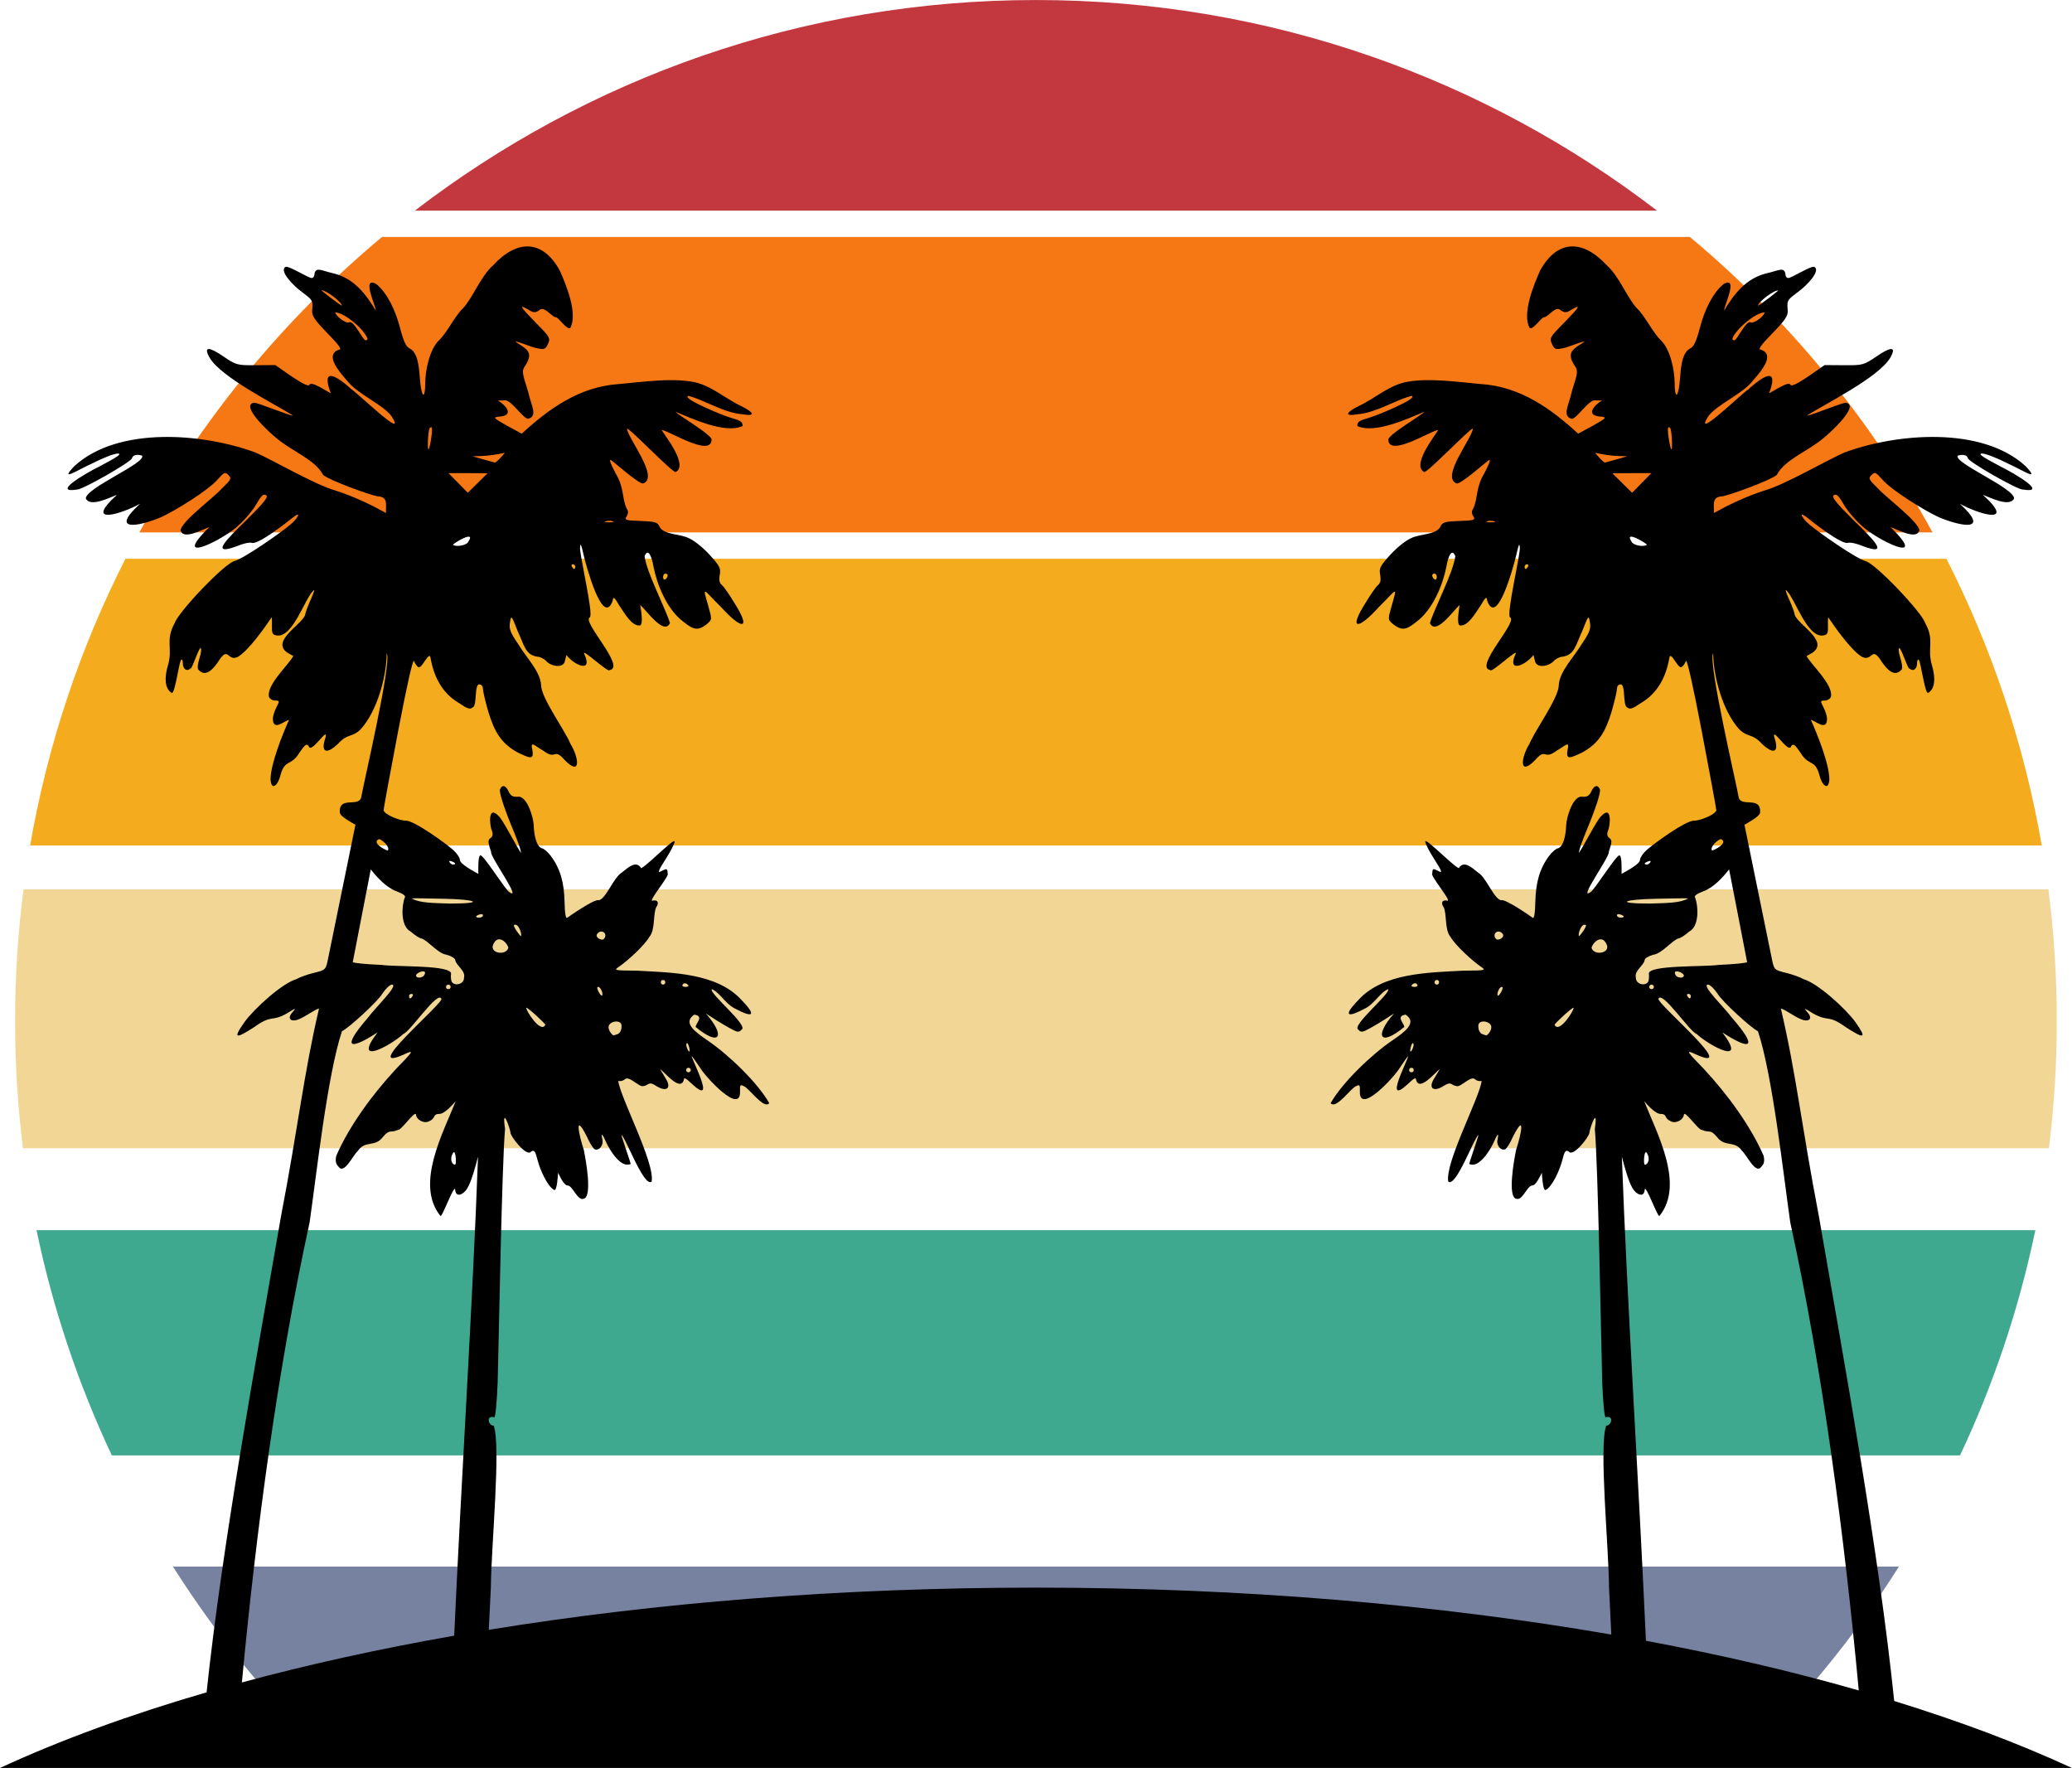 <?xml version="1.0" encoding="UTF-8"?><svg xmlns="http://www.w3.org/2000/svg" xmlns:xlink="http://www.w3.org/1999/xlink" height="340.7" preserveAspectRatio="xMidYMid meet" version="1.0" viewBox="0.0 0.0 399.3 340.7" width="399.3" zoomAndPan="magnify"><defs><clipPath id="a"><path d="M 0 47 L 399.281 47 L 399.281 340.672 L 0 340.672 Z M 0 47"/></clipPath></defs><g><g id="change1_1"><path d="M 73.617 45.664 L 325.66 45.664 C 344.598 61.48 360.516 80.785 372.426 102.598 L 26.852 102.598 C 38.758 80.785 54.68 61.48 73.617 45.664" fill="#f57814"/></g><g id="change2_1"><path d="M 7.039 237.043 L 392.234 237.043 C 389.074 252.227 384.164 266.77 377.723 280.449 L 21.555 280.449 C 15.113 266.77 10.203 252.227 7.039 237.043" fill="#3ea98f"/></g><g id="change3_1"><path d="M 319.328 40.59 L 79.949 40.59 C 113.105 15.137 154.605 0.004 199.637 0.004 C 244.672 0.004 286.172 15.137 319.328 40.59" fill="#c3383f"/></g><g id="change4_1"><path d="M 4.527 171.371 L 394.75 171.371 C 395.82 179.676 396.371 188.141 396.371 196.738 C 396.371 205.043 395.855 213.227 394.855 221.258 L 4.422 221.258 C 3.422 213.227 2.906 205.043 2.906 196.738 C 2.906 188.141 3.457 179.676 4.527 171.371" fill="#f2d695"/></g><g id="change5_1"><path d="M 24.176 107.672 L 375.102 107.672 C 383.809 124.793 390.082 143.359 393.473 162.914 L 5.805 162.914 C 9.195 143.359 15.469 124.793 24.176 107.672" fill="#f4ab1e"/></g><g id="change6_1"><path d="M 33.324 301.867 L 365.953 301.867 C 357.395 315.379 347.234 327.777 335.742 338.793 L 63.535 338.793 C 52.043 327.777 41.883 315.379 33.324 301.867" fill="#7682a0"/></g><g clip-path="url(#a)" id="change7_1"><path d="M 317.484 222.395 C 317.895 223.062 317.781 224.277 317.031 224.434 C 316.598 224.602 316.867 220.832 317.484 222.395 Z M 317.191 316.168 C 315.809 285.309 313.59 251.539 312.551 222.875 C 312.992 224.594 313.828 227.684 314.594 228.93 C 315.25 230.137 316.859 230.949 316.957 229.215 C 317.137 228.098 319.578 234.91 319.812 234.281 C 324.688 228.227 319.328 218.418 316.855 212.195 C 317.574 213.012 319.074 214.68 320.039 214.645 C 321.32 214.664 320.688 215.477 321.84 215.98 C 322.809 216.656 324.418 215.844 324.508 214.777 C 324.664 213.863 327.363 217.871 327.988 217.73 C 329.559 218.406 329.504 217.465 330.902 219.105 C 332.43 221.141 334.301 219.664 335.711 221.773 C 336.641 222.555 338.336 226.395 339.434 224.816 C 339.973 224.285 340.09 223.707 339.867 222.699 C 337.371 216.992 332.996 210.969 328.324 205.945 C 325.164 202.703 324.918 202.344 326.289 202.938 C 336.23 207.656 319.129 193.277 319.613 192.461 C 320.301 190.781 325.617 198.801 326.922 199.215 C 329.516 201.586 336.918 205.52 331.922 198.945 C 337.113 202.309 339.121 202.273 333.738 196.074 C 332.355 194.172 327.754 189.785 329.141 189.727 C 329.523 189.727 330.355 190.512 330.992 191.473 C 331.797 192.895 337.48 198.121 338.777 198.711 C 341.602 207.199 343.691 226.406 345.004 235.543 C 351.273 264.16 355.473 296.254 358.207 325.738 C 345.516 322.102 331.781 318.891 317.191 316.168 Z M 311.602 176.391 C 311.602 176.152 311.902 176.074 312.27 176.219 C 313.984 176.758 311.734 177.191 311.602 176.391 Z M 319.277 173.184 C 322.52 173.098 325.246 173.07 325.332 173.121 C 323.801 174.023 321.234 174 317.941 174.113 C 310.988 174.109 312.895 173.285 319.277 173.184 Z M 317.633 165.973 C 318.645 165.621 317.746 166.672 317.359 166.59 C 316.598 166.535 317.02 166.203 317.633 165.973 Z M 318.723 190.172 C 318.73 190.746 317.824 190.746 317.832 190.172 C 317.824 189.594 318.73 189.594 318.723 190.172 Z M 324.504 187.992 C 324.406 188.633 323.16 188.395 322.93 187.918 C 322.117 186.586 324.477 187.316 324.504 187.992 Z M 325.84 191.949 C 325.82 192.621 325.469 192.426 325.172 191.949 C 324.816 191.309 325.902 191.434 325.84 191.949 Z M 326.68 172.992 C 326.406 172.652 326.922 172.254 328.281 171.734 C 330.191 171.055 331.965 169.113 333.223 167.531 L 334.93 176.293 C 335.867 181.113 336.66 185.199 336.688 185.379 C 336.719 185.555 334.238 185.805 331.18 185.93 C 328.418 186.34 317.551 185.906 317.75 187.656 C 317.828 188.113 317.777 188.777 317.641 189.137 C 317.133 190.098 315.203 189.703 315.254 188.367 C 314.891 187.078 316.832 185.984 316.941 185.004 C 316.941 184.684 317.703 184.215 318.629 183.965 C 320.262 183.766 322.254 181.195 323.461 180.828 C 323.773 180.828 324.715 180.227 325.551 179.492 C 327.547 178.445 327.266 174.496 326.68 172.992 Z M 331.656 161.695 C 333.141 162.375 330.48 163.781 329.957 163.891 C 329.391 163.293 331.059 161.723 331.656 161.695 Z M 92.406 176.219 C 92.773 176.074 93.074 176.152 93.074 176.391 C 92.941 177.191 90.691 176.758 92.406 176.219 Z M 87.645 224.434 C 86.895 224.277 86.781 223.062 87.191 222.395 C 87.809 220.832 88.078 224.602 87.645 224.434 Z M 87.531 315.184 C 73.031 317.73 59.336 320.754 46.613 324.195 C 49.348 295.137 53.512 263.66 59.668 235.543 C 60.984 226.406 63.074 207.199 65.898 198.711 C 67.195 198.121 72.883 192.895 73.684 191.473 C 74.32 190.512 75.152 189.727 75.535 189.727 C 76.922 189.785 72.316 194.172 70.934 196.074 C 65.555 202.273 67.562 202.309 72.754 198.945 C 67.758 205.52 75.16 201.586 77.754 199.215 C 79.059 198.801 84.371 190.781 85.062 192.461 C 85.547 193.277 68.445 207.656 78.387 202.938 C 79.758 202.344 79.512 202.703 76.348 205.945 C 71.68 210.969 67.305 216.992 64.805 222.699 C 64.586 223.707 64.703 224.285 65.242 224.816 C 66.34 226.395 68.035 222.555 68.969 221.773 C 70.371 219.664 72.246 221.141 73.773 219.105 C 75.172 217.465 75.117 218.406 76.688 217.73 C 77.312 217.871 80.012 213.863 80.168 214.777 C 80.258 215.844 81.867 216.656 82.836 215.98 C 83.988 215.477 83.352 214.664 84.637 214.645 C 85.602 214.68 87.102 213.012 87.82 212.195 C 85.344 218.418 79.988 228.227 84.863 234.281 C 85.098 234.91 87.539 228.098 87.719 229.215 C 87.816 230.949 89.426 230.137 90.082 228.93 C 90.848 227.684 91.684 224.594 92.121 222.875 C 91.098 251.234 88.914 284.594 87.531 315.184 Z M 79.504 191.949 C 79.207 192.426 78.855 192.621 78.836 191.949 C 78.773 191.434 79.859 191.309 79.504 191.949 Z M 80.168 187.992 C 80.199 187.316 82.559 186.586 81.746 187.918 C 81.516 188.395 80.27 188.633 80.168 187.992 Z M 86.844 190.172 C 86.852 190.746 85.945 190.746 85.953 190.172 C 85.945 189.594 86.852 189.594 86.844 190.172 Z M 69.746 176.293 L 71.453 167.531 C 72.711 169.113 74.484 171.055 76.395 171.734 C 77.754 172.254 78.27 172.652 77.996 172.992 C 77.41 174.496 77.129 178.445 79.125 179.492 C 79.961 180.227 80.902 180.828 81.215 180.828 C 82.422 181.195 84.414 183.766 86.043 183.965 C 86.973 184.215 87.734 184.684 87.734 185.004 C 87.844 185.984 89.781 187.078 89.422 188.367 C 89.473 189.703 87.539 190.098 87.035 189.137 C 86.898 188.777 86.848 188.113 86.926 187.656 C 87.125 185.906 76.258 186.34 73.496 185.93 C 70.438 185.805 67.953 185.555 67.984 185.379 C 68.016 185.199 68.809 181.113 69.746 176.293 Z M 73.02 161.695 C 73.617 161.723 75.285 163.293 74.719 163.891 C 74.195 163.781 71.531 162.375 73.02 161.695 Z M 85.398 173.184 C 91.781 173.285 93.688 174.109 86.734 174.113 C 83.441 174 80.875 174.023 79.344 173.121 C 79.43 173.07 82.156 173.098 85.398 173.184 Z M 87.043 165.973 C 87.656 166.203 88.078 166.535 87.316 166.59 C 86.93 166.672 86.031 165.621 87.043 165.973 Z M 70.465 65.586 C 69.898 65.555 68.176 61.598 67.273 62.117 C 66.488 62.352 64.688 60.84 64.598 60.207 C 66.336 60.16 70.375 63.629 70.828 65.293 C 70.828 65.453 70.664 65.586 70.465 65.586 Z M 61.98 55.977 C 62.699 55.828 65.766 58.082 65.891 58.898 C 65.605 58.859 62.145 56.199 61.98 55.977 Z M 82.84 82.492 C 83.691 81.402 82.977 85.355 82.84 85.828 C 82.207 88.707 82.461 82.445 82.84 82.492 Z M 90.199 91.172 C 92.27 91.172 93.965 91.18 93.965 91.188 C 93.809 91.363 90.836 94.277 90.148 94.953 C 89.223 94.012 87.355 92.113 86.434 91.172 Z M 92.684 87.875 C 94.152 87.844 95.898 87.547 97.301 87.254 L 96.453 88.211 C 95.988 88.734 95.484 89.148 95.34 89.125 C 94.953 89.051 91.957 88.176 91.07 87.922 Z M 90.301 104.297 C 89.977 105.184 87.754 105.414 87.289 104.973 C 87.418 104.652 91.723 102.09 90.301 104.297 Z M 110.402 108.746 C 110.902 108.684 111.008 109.531 110.676 109.637 C 110.473 109.66 109.754 108.754 110.402 108.746 Z M 116.777 100.43 C 117.211 100.316 117.809 100.32 118.109 100.445 C 118.941 100.715 115.672 100.723 116.777 100.43 Z M 128.227 110.523 C 129.383 110.578 127.898 112.555 127.777 111.219 C 127.781 110.836 127.98 110.523 128.227 110.523 Z M 95.109 181.883 C 95.945 180.07 97.613 181.414 97.969 182.621 C 97.551 184.266 94.117 183.68 95.109 181.883 Z M 99.062 178.25 C 99.887 177.777 100.625 179.926 100.398 180.383 C 100.234 180.422 98.797 178.449 99.062 178.25 Z M 101.426 194.188 C 101.691 194.082 105.105 197.258 105.09 197.473 C 104.238 199.27 101.289 194.668 101.426 194.188 Z M 115.066 179.988 C 115.922 178.805 117.34 180.02 116.301 180.992 C 115.859 181.273 114.652 180.625 115.066 179.988 Z M 116.035 191.828 C 115.816 192.121 114.699 190.156 115.258 190.172 C 115.738 190.121 116.301 191.543 116.035 191.828 Z M 117.363 197.57 C 117.738 196.676 120.016 196.398 119.77 197.91 C 119.77 198.496 119.453 199.098 119.066 199.246 C 118.68 199.395 118.305 199.516 118.23 199.516 C 117.793 199.344 117.016 198.207 117.363 197.57 Z M 127.781 188.836 C 128.355 188.828 128.355 189.734 127.781 189.727 C 127.203 189.734 127.203 188.828 127.781 188.836 Z M 131.566 189.719 C 131.844 189.176 132.613 189.629 132.676 189.977 C 132.68 190.223 131.176 190.312 131.566 189.719 Z M 132.84 202.629 C 132.559 202.609 132.059 201.242 132.34 201.035 C 132.641 200.73 133.09 202.691 132.84 202.629 Z M 133.117 206.191 C 133.129 206.766 132.223 206.766 132.23 206.191 C 132.223 205.613 133.129 205.613 133.117 206.191 Z M 306.707 182.621 C 307.062 181.414 308.73 180.07 309.566 181.883 C 310.559 183.68 307.125 184.266 306.707 182.621 Z M 304.277 180.383 C 304.051 179.926 304.789 177.777 305.613 178.25 C 305.879 178.449 304.441 180.422 304.277 180.383 Z M 299.59 197.473 C 299.57 197.258 302.984 194.082 303.25 194.188 C 303.387 194.668 300.438 199.27 299.59 197.473 Z M 288.375 180.992 C 287.336 180.02 288.754 178.805 289.609 179.988 C 290.02 180.625 288.816 181.273 288.375 180.992 Z M 288.641 191.828 C 288.375 191.543 288.938 190.121 289.418 190.172 C 289.977 190.156 288.859 192.121 288.641 191.828 Z M 286.445 199.516 C 286.371 199.516 285.996 199.395 285.609 199.246 C 285.223 199.098 284.906 198.496 284.906 197.91 C 284.66 196.398 286.938 196.676 287.312 197.57 C 287.66 198.207 286.883 199.344 286.445 199.516 Z M 276.895 189.727 C 276.32 189.734 276.32 188.828 276.895 188.836 C 277.473 188.828 277.473 189.734 276.895 189.727 Z M 272.004 189.977 C 272.062 189.629 272.832 189.176 273.109 189.719 C 273.5 190.312 271.996 190.223 272.004 189.977 Z M 271.555 206.191 C 271.547 205.613 272.453 205.613 272.445 206.191 C 272.453 206.766 271.547 206.766 271.555 206.191 Z M 272.336 201.035 C 272.617 201.242 272.117 202.609 271.836 202.629 C 271.586 202.691 272.035 200.73 272.336 201.035 Z M 321.836 85.828 C 321.699 85.355 320.984 81.402 321.836 82.492 C 322.215 82.445 322.469 88.707 321.836 85.828 Z M 314.527 94.953 C 313.84 94.277 310.867 91.363 310.715 91.188 C 310.715 91.18 312.406 91.172 314.477 91.172 L 318.242 91.172 C 317.32 92.113 315.453 94.012 314.527 94.953 Z M 314.375 104.297 C 312.953 102.09 317.258 104.652 317.387 104.973 C 316.922 105.414 314.699 105.184 314.375 104.297 Z M 309.336 89.125 C 309.188 89.148 308.688 88.734 308.223 88.211 L 307.375 87.254 C 308.777 87.547 310.523 87.844 311.992 87.875 L 313.605 87.922 C 312.719 88.176 309.723 89.051 309.336 89.125 Z M 294 109.637 C 293.668 109.531 293.773 108.684 294.273 108.746 C 294.922 108.754 294.203 109.66 294 109.637 Z M 286.566 100.445 C 286.867 100.32 287.469 100.316 287.898 100.43 C 289.004 100.723 285.734 100.715 286.566 100.445 Z M 276.449 110.523 C 276.695 110.523 276.895 110.836 276.895 111.219 C 276.777 112.555 275.293 110.578 276.449 110.523 Z M 340.078 60.207 C 339.988 60.84 338.188 62.352 337.402 62.117 C 336.5 61.598 334.777 65.555 334.215 65.586 C 334.012 65.586 333.848 65.453 333.848 65.293 C 334.297 63.629 338.34 60.16 340.078 60.207 Z M 342.695 55.977 C 342.531 56.199 339.066 58.859 338.785 58.898 C 338.91 58.082 341.977 55.828 342.695 55.977 Z M 365.035 327.77 C 362.09 299.055 355.57 263.469 350.535 234.441 C 347.133 216.676 346.145 206.926 343.195 194.336 C 343.879 194.449 345.973 195.984 346.934 196.328 C 348.461 197.074 349.547 196.387 348.277 195.012 C 347.539 194.18 347.688 194.211 349.352 195.254 C 352.461 197.035 352.137 195.355 355.707 197.93 C 359.184 200.164 359.934 200.305 357.535 196.906 C 355.617 194.316 350.34 189.477 347.516 188.66 C 346.973 188.32 345.484 187.785 344.211 187.469 C 341.891 186.895 341.887 186.891 341.434 184.637 C 340.848 181.754 337.355 164.652 336.18 158.93 C 336.953 158.469 339.191 157.281 339.188 156.566 C 339.41 153.16 335.238 155.859 335.008 153.352 C 334.754 151.602 329.066 127.355 330.148 125.875 C 330.203 130.461 331.984 136.934 335.094 140.445 C 336.785 142.195 337.641 141.246 339.465 143.254 C 341.824 145.535 342.93 144.945 341.949 142.133 C 341.324 139.715 344.781 145.477 345.18 143.77 C 345.574 143.227 345.891 143.449 346.977 145.043 C 348.59 147.734 349.773 146.199 350.617 149.344 C 351.098 151.355 352.383 152.469 352.539 150.219 C 352.555 147.23 350.141 141.293 348.977 138.715 C 349.867 138.879 352.047 140.996 352.094 138.508 C 352.094 138.02 351.789 137.031 351.414 136.309 C 350.77 135.059 350.781 134.996 351.648 134.996 C 352.152 134.996 352.691 134.668 352.844 134.27 C 353.355 131.969 349.016 128.074 348.145 126.41 C 348.234 126.359 348.711 126.098 349.199 125.828 C 352.664 123.594 346.488 120.387 345.859 118.465 C 345.855 118.133 345.355 116.762 344.746 115.418 C 344.133 114.07 343.953 113.371 344.34 113.859 C 346 115.52 348.227 122.797 351.277 122.461 C 352.164 122.336 352.309 122.074 352.266 120.645 C 352.238 119.727 352.27 118.977 352.34 118.977 C 353.586 120.828 356.797 125.414 358.887 126.605 C 360.953 127.535 360.582 124.172 362.723 127.652 C 364.047 129.539 365.332 130.371 366.492 128.984 C 366.84 127.98 365.797 126.137 365.922 125.066 C 366.07 123.809 367.68 129.105 367.961 128.797 C 368.797 129.547 369.453 128.777 369.445 127.777 C 369.445 127.262 369.59 126.98 369.762 127.152 C 370.152 127.383 370.891 133.422 371.535 133.543 C 372.996 132.73 372.969 130.496 372.344 128.324 C 371.281 124.859 372.91 123.484 371.016 120.078 C 370.395 118.023 361.527 108.676 359.523 108.117 C 357.672 107.656 350.141 102.355 348.695 101.066 C 347.496 100.133 346.328 98.242 348.199 99.688 C 349.055 100.395 354.961 105.066 356.152 104.598 C 356.637 104.469 357.926 104.762 359.02 105.242 C 364.367 107.234 360.949 103.875 357.32 100.355 C 353.73 96.797 352.898 95.746 353.406 95.422 C 353.902 95.105 354.336 95.504 355.273 97.145 C 355.941 98.316 357.453 100.129 358.629 101.164 C 361.422 103.953 372.133 109.191 364.332 101.578 C 365.691 102.027 369.531 104.195 369.891 102.098 C 369.355 100.199 363.395 95.801 361.938 94.152 C 360.121 92.406 360.008 92.184 360.656 91.535 C 361.301 90.891 361.48 90.965 362.754 92.414 C 364.641 94.566 371.004 98.465 373.645 99.668 C 377.941 101.469 383.684 102.547 377.68 97.07 C 381.062 98.965 388.789 101.41 382.129 95.348 C 383.648 95.91 387.195 97.758 388.133 96.086 C 388.316 94.086 376.445 89.195 377.289 87.805 C 378.016 87.547 379.082 87.551 379.234 88.309 C 379.617 89.16 388.801 94.367 389.789 94.328 C 394.754 95.121 388.562 91.391 385.465 89.859 C 381.973 88.023 381.098 87.402 381.996 87.395 C 382.66 87.391 384.953 88.285 387.094 89.387 C 389.941 90.68 393.297 92.93 390.336 89.805 C 381.871 82.082 365.512 83.469 355.43 87.203 C 352.109 88.641 343.988 93.406 340.023 94.523 C 336.387 95.703 333.242 97.215 330.289 98.852 C 330.387 97.391 329.754 95.734 331.879 95.641 C 333.426 95.402 341.254 92.531 342.406 91.52 C 343.945 88.535 348.551 86.887 351.367 84.445 C 352.734 83.391 358.43 78.117 355.766 77.613 C 355.273 77.441 348.617 80.23 348.195 80.078 C 351.652 77.883 361.984 72.766 364.273 68.941 C 365.691 66.441 364.008 67.051 361.676 68.648 C 359.16 70.355 358.988 70.402 355.359 70.375 C 355.359 70.375 351.629 70.348 351.629 70.348 C 350.488 71.062 345.406 74.957 345.043 74.148 C 344.746 73.336 341.723 75.402 340.918 75.797 C 342.633 71.293 340.684 71.633 336.938 75.012 C 335.531 75.945 326.191 85.023 329.168 80.289 C 330.695 78.023 335.855 75.93 337.805 73.34 C 339.605 71.301 342.098 68.289 339.301 67.363 C 338.73 67.363 339.398 66.438 341.547 64.242 C 343.945 61.785 344.582 60.863 344.52 59.902 C 344.316 57.73 344.496 57.801 346.672 56.121 C 347.957 55.203 350.984 52.203 349.648 51.426 C 348.949 51.172 345.234 53.609 344.605 53.57 C 344.32 53.57 344.09 53.281 344.09 52.93 C 343.906 51.258 342.656 52.188 340.559 52.637 C 336.465 53.566 334.098 56.77 332.289 59.801 C 332.09 59.262 335.164 53.09 332.172 54.727 C 330.102 56.383 328.488 59.734 327.629 63.027 C 326.883 65.852 326.418 66.848 325.691 67.164 C 323.266 68.457 324.18 74.113 323.176 76.039 C 322.898 76.211 322.73 75.402 322.73 73.922 C 322.723 71.328 321.898 67.387 320.113 65.609 C 318.605 64.25 316.941 60.758 315.457 59.41 C 313.57 57.395 312.051 53.242 309.629 51.105 C 305.07 46.164 300.168 46.078 296.824 52.086 C 295.539 54.93 293.297 60.453 294.773 63.18 C 295.426 63.684 297.09 61.051 297.578 61.133 C 298.398 61.07 299.832 58.734 300.836 59.844 C 301.578 60.309 301.93 60.273 302.887 59.645 C 305.574 58.066 302.973 60.527 301.293 62.324 C 298.699 64.941 298.574 65.168 299.074 66.266 C 299.539 67.289 299.781 67.395 301.047 67.121 C 302.055 67.027 304.672 65.785 305.379 65.816 C 303.547 67.129 301.609 67.641 303.441 70.438 C 304.133 71.426 304.105 71.699 302.926 75.379 C 302.301 78.227 300.969 80.137 302.895 80.711 C 303.949 80.641 306.293 76.75 307.566 77.16 L 308.715 77.172 C 307.285 78.035 305.48 79.977 308.281 80.266 C 308.914 80.266 309.34 80.414 309.223 80.602 C 308.906 81.051 305.199 82.984 304.133 83.566 C 298.891 78.754 293.008 74.5 285.406 74.004 C 280.766 73.586 275.555 72.828 271.34 73.547 C 267.84 74.094 264.969 76.781 261.867 78.234 C 259.379 79.461 258.93 80.285 261.652 79.824 C 265.332 79.508 268.934 77.039 272.047 76.281 C 273.473 76.766 264.863 80.23 264.441 80.293 C 263.02 80.859 261.438 80.91 261.582 82.098 C 265 83.672 271.543 80.543 274.453 79.371 C 274.289 79.824 267.086 83.984 267.555 84.809 C 267.777 88.164 276.094 82.785 277.168 82.863 C 276.367 84.172 272.031 89.648 274.445 90.945 C 274.867 91.352 283.523 82.285 283.836 82.602 C 283.738 84.414 277.484 92.078 280.77 93.172 C 281.754 93.125 286.078 89.258 286.824 88.738 C 287.383 88.312 287.145 89.07 286.047 91.203 C 284.363 93.934 284.836 96.023 283.922 97.984 C 282.664 99.688 286.492 100.285 281.227 100.383 C 278.406 100.496 277.957 100.633 277.582 101.488 C 276.832 103.09 273.426 102.863 271.895 103.727 C 270.977 104.09 269.207 105.504 267.965 106.863 C 265.969 109.047 265.734 109.504 265.969 110.758 C 266.156 111.762 266.031 112.352 265.535 112.762 C 265.152 113.078 264.047 114.672 263.078 116.297 C 259.723 121.625 261.902 121.23 265.719 116.973 C 269.094 113.691 269.438 112.453 268.164 116.828 C 267.441 119.406 267.441 119.41 268.5 120.289 C 270.422 121.824 271.344 121.141 273.48 119.398 C 276.203 117.074 278.023 112.77 278.715 109.301 C 279.082 107.121 279.797 105.551 280.457 107.16 C 280.082 110.305 276.449 117.141 275.562 120.074 C 276.719 122.484 280.012 117.73 281.289 116.566 C 281.184 117.473 280.641 120.215 281.332 120.523 C 282.91 120.703 284.262 118.242 285.285 116.754 C 286.324 114.988 286.48 114.871 286.609 115.777 C 288.531 121.035 291.824 108.602 292.199 106.965 C 292.613 105.051 292.844 104.523 292.879 105.406 C 293.16 106.289 290.18 118.574 291.023 118.965 C 292.559 119.816 284 128.578 287.18 129.113 C 287.297 129.848 292.562 124.836 292.098 125.961 C 290.266 129.895 294.152 128.098 295.516 126.203 L 295.781 127.262 C 296.043 128.93 298.539 128.359 299.367 127.43 C 299.812 126.941 300.613 126.539 301.148 126.539 C 303.438 126.191 303.648 124.324 304.902 121.641 C 306.121 118.516 306.156 118.473 306.398 119.93 C 306.602 121.172 306.336 121.879 304.824 124.094 C 303.254 126.727 300.531 129.371 300.395 132.043 C 300.375 134.496 295.789 140.754 294.746 143.324 C 293.07 146.047 292.695 149.695 295.84 146.461 C 298.062 143.918 297.383 146.637 300.008 144.633 C 301.531 143.812 302.562 142.508 302.09 144.535 C 301.668 146.676 302.918 145.898 304.805 145.055 C 308.109 143.285 309.41 140.996 310.59 137.074 C 311.148 135.141 311.605 133.18 311.605 132.719 C 311.605 132.258 311.906 131.879 312.273 131.879 C 313.336 131.727 312.68 136.039 313.59 136.312 C 314.109 136.742 314.605 136.59 316.145 135.52 C 319.516 133.578 321.086 130.312 321.691 126.828 C 321.93 125.141 323.418 129.121 324.105 128.52 C 324.363 128.359 324.715 127.844 324.891 127.371 C 325.086 126.84 326.262 132.043 327.988 141.102 C 329.52 149.121 330.766 155.898 330.758 156.16 C 330.449 157.07 327.414 158.203 326.441 158.133 C 324.758 158.145 318.469 162.738 317.281 163.836 C 316.605 164.461 316.055 165.285 316.055 165.668 C 316.051 166.516 313.41 167.855 312.496 168.395 C 312.488 167.664 312.617 164.898 312.066 164.805 C 311.336 164.953 307.191 171.578 306.543 171.883 C 303.906 173.777 310.316 164.988 310.031 164.152 C 310.664 162.262 310.684 161.879 310.145 161.484 C 309.73 161.18 309.633 160.723 309.863 160.133 C 310.359 158.996 310.684 154.969 308.547 157.289 C 307.863 157.777 304.727 163.902 304.246 164.363 C 304.543 162.566 306.352 158.789 307.234 156.223 C 307.969 154.312 308.461 152.461 308.324 152.105 C 307.824 151.012 307.133 151.473 306.648 152.535 C 306.293 153.316 305.836 153.59 304.988 153.535 C 303.133 153.137 301.855 157.605 301.816 159.051 C 301.781 160.355 301.469 163.059 300.238 163.473 C 299.91 163.473 299.133 164.137 298.512 164.949 C 296.637 167.48 295.965 170.184 295.879 173.777 C 295.836 175.965 295.652 177.062 295.367 176.852 C 294.934 176.535 290.035 173.117 289.301 173.48 C 287.895 173.246 286.434 169.066 284.844 168.137 C 283.441 166.996 282.16 165.891 281.219 167.141 C 281.406 168.293 274.488 161.066 274.676 162.191 C 274.676 162.574 275.477 164.129 276.457 165.645 C 277.738 167.625 277.996 168.27 277.375 167.938 C 276.414 167.5 276.035 167.055 276.012 168.324 C 275.527 168.652 279.645 173.488 278.984 173.574 C 278.59 173.426 278.141 173.5 277.988 173.742 C 277.84 173.988 277.922 174.438 278.172 174.738 C 278.875 176.016 278.344 179.121 279.52 180.523 C 280.547 182.27 283.785 185.176 285.355 186.254 C 286.438 186.988 286.348 187.008 282.016 187.039 C 275.121 187.41 266.484 187.48 261.746 192.727 C 258.324 196.273 260.309 195.805 262.898 194.41 C 264.789 193.578 266.023 191.152 267.496 190.613 C 268.109 191.379 260.266 197.711 261.777 198.406 C 262.27 198.996 262.555 198.953 264.168 198.051 C 265.789 197.141 267.273 196.199 268.652 195.285 C 264.75 199.707 265.949 201.77 270.625 197.883 C 270.535 197.078 268.941 195.844 270.867 195.508 C 273.242 197.082 270.625 198.902 268.316 200.484 C 264.289 203.227 258.672 208.605 256.434 212.57 C 257.488 213.883 260.422 209.504 261.391 209.273 C 262.008 208.941 262.113 209.105 262.059 210.297 C 261.93 214.949 268.75 207.434 269.629 205.949 C 270.516 204.613 271.301 203.516 271.375 203.516 C 271.309 204.316 266.488 213.367 271.34 208.859 C 272.508 207.727 272.895 207.535 272.895 208.102 C 273.555 210.359 276.43 206.801 277.492 205.965 C 277.492 205.965 276.527 207.574 276.527 207.578 C 275.086 209.711 276.234 210.488 278.133 209.301 C 279.766 208.238 279.531 209.113 280.75 209.301 C 281.566 209.477 283.559 207.109 284.301 208.016 C 284.629 208.285 285.184 208.402 285.531 208.27 C 285.191 211.41 278.359 224.207 279.105 227.703 C 280.598 228.836 284.129 219.129 284.91 218.699 C 284.969 218.844 283.109 224.141 283.129 224.277 C 285.008 225.215 287.188 221.598 287.875 220.09 C 288.387 218.852 288.965 217.898 288.598 219.535 C 288.32 220.445 289.039 221.762 290.02 221.48 C 290.344 221.355 291.035 220.266 291.555 219.059 C 294.109 214.023 293.086 218.848 292.18 221.535 C 291.836 223.176 290.41 230.781 292.254 231.004 C 293.367 231.414 294.355 228.426 295.273 228.434 C 295.988 228.453 296.777 226.68 297.125 225.988 C 297.199 226.66 297.297 229.285 297.836 229.324 C 299.148 228.695 300.582 225.426 301.027 223.719 C 301.527 221.762 301.711 221.512 302.352 221.918 C 303.18 223.023 306.344 218.914 306.289 218.281 C 306.422 217.258 308.02 212.848 307.344 217.535 C 307.957 224.227 308.562 258.84 308.77 266.363 C 308.918 270.246 309.215 273.258 309.434 273.121 C 309.648 272.988 310.02 272.996 310.254 273.141 C 310.859 273.555 310.246 274.781 309.535 274.711 C 308.09 278.543 310.043 298.336 310.078 305.859 C 310.258 309.348 310.402 312.301 310.52 314.969 C 277.098 309.18 239.453 305.926 199.641 305.926 C 161.969 305.926 126.242 308.84 94.195 314.055 C 94.305 311.629 94.438 308.957 94.598 305.859 C 94.633 298.336 96.586 278.543 95.141 274.711 C 94.43 274.781 93.816 273.555 94.422 273.141 C 94.656 272.996 95.027 272.988 95.242 273.121 C 95.461 273.258 95.758 270.246 95.906 266.363 C 96.113 258.84 96.719 224.227 97.332 217.535 C 96.656 212.848 98.254 217.258 98.387 218.281 C 98.332 218.914 101.496 223.023 102.324 221.918 C 102.965 221.512 103.148 221.762 103.648 223.719 C 104.094 225.426 105.527 228.695 106.844 229.324 C 107.379 229.285 107.477 226.66 107.551 225.988 C 107.898 226.68 108.688 228.453 109.402 228.434 C 110.316 228.426 111.309 231.414 112.426 231.004 C 114.266 230.781 112.84 223.176 112.496 221.535 C 111.594 218.848 110.566 214.023 113.121 219.059 C 113.641 220.266 114.332 221.355 114.656 221.48 C 115.637 221.762 116.355 220.445 116.078 219.535 C 115.715 217.898 116.289 218.852 116.801 220.09 C 117.488 221.598 119.668 225.215 121.547 224.277 C 121.566 224.141 119.707 218.844 119.766 218.699 C 120.547 219.129 124.078 228.836 125.57 227.703 C 126.316 224.207 119.484 211.41 119.145 208.27 C 119.492 208.402 120.047 208.285 120.375 208.016 C 121.113 207.109 123.109 209.477 123.926 209.301 C 125.145 209.113 124.91 208.238 126.543 209.301 C 128.441 210.488 129.59 209.711 128.148 207.578 C 128.148 207.574 127.184 205.965 127.184 205.965 C 128.246 206.801 131.117 210.359 131.777 208.102 C 131.777 207.535 132.168 207.727 133.34 208.859 C 138.188 213.367 133.363 204.316 133.301 203.516 C 133.375 203.516 134.16 204.613 135.047 205.949 C 135.926 207.434 142.742 214.949 142.617 210.297 C 142.562 209.105 142.668 208.941 143.281 209.273 C 144.254 209.504 147.188 213.883 148.242 212.57 C 146.004 208.605 140.387 203.227 136.359 200.484 C 134.051 198.902 131.434 197.082 133.809 195.508 C 135.734 195.844 134.141 197.078 134.051 197.883 C 138.727 201.77 139.926 199.707 136.023 195.285 C 137.402 196.199 138.887 197.141 140.508 198.051 C 142.121 198.953 142.406 198.996 142.898 198.406 C 144.41 197.711 136.566 191.379 137.18 190.613 C 138.652 191.152 139.887 193.578 141.777 194.41 C 144.367 195.805 146.352 196.273 142.93 192.727 C 138.191 187.48 129.555 187.41 122.656 187.039 C 118.328 187.008 118.238 186.988 119.32 186.254 C 120.891 185.176 124.129 182.27 125.152 180.523 C 126.336 179.121 125.801 176.016 126.504 174.738 C 126.758 174.438 126.84 173.988 126.688 173.742 C 126.535 173.5 126.086 173.426 125.688 173.574 C 125.031 173.488 129.148 168.652 128.664 168.324 C 128.641 167.055 128.262 167.5 127.301 167.938 C 126.68 168.27 126.938 167.625 128.219 165.645 C 129.199 164.129 130 162.574 130 162.191 C 130.188 161.066 123.27 168.293 123.461 167.141 C 122.516 165.891 121.234 166.996 119.832 168.137 C 118.238 169.066 116.781 173.246 115.371 173.48 C 114.641 173.117 109.742 176.535 109.309 176.852 C 109.023 177.062 108.84 175.965 108.797 173.777 C 108.715 170.184 108.039 167.48 106.164 164.949 C 105.543 164.137 104.766 163.473 104.438 163.473 C 103.203 163.059 102.895 160.355 102.859 159.051 C 102.82 157.605 101.543 153.137 99.688 153.535 C 98.84 153.59 98.383 153.316 98.027 152.535 C 97.543 151.473 96.852 151.012 96.352 152.105 C 96.215 152.461 96.707 154.312 97.441 156.223 C 98.324 158.789 100.133 162.566 100.43 164.363 C 99.949 163.902 96.812 157.777 96.133 157.289 C 93.992 154.969 94.316 158.996 94.812 160.133 C 95.043 160.723 94.945 161.18 94.531 161.484 C 93.992 161.879 94.012 162.262 94.645 164.152 C 94.359 164.988 100.77 173.777 98.133 171.883 C 97.484 171.578 93.34 164.953 92.609 164.805 C 92.059 164.898 92.188 167.664 92.18 168.395 C 91.266 167.855 88.625 166.516 88.621 165.668 C 88.621 165.285 88.066 164.461 87.395 163.836 C 86.207 162.738 79.914 158.145 78.234 158.133 C 77.262 158.203 74.227 157.07 73.918 156.16 C 73.91 155.898 75.156 149.121 76.684 141.102 C 78.414 132.043 79.59 126.84 79.785 127.371 C 79.961 127.844 80.312 128.359 80.57 128.52 C 81.258 129.121 82.746 125.141 82.984 126.828 C 83.59 130.312 85.16 133.578 88.531 135.52 C 90.07 136.59 90.566 136.742 91.09 136.312 C 91.996 136.039 91.344 131.727 92.402 131.879 C 92.77 131.879 93.066 132.258 93.066 132.719 C 93.066 133.18 93.527 135.141 94.086 137.074 C 95.266 140.996 96.566 143.285 99.871 145.055 C 101.758 145.898 103.008 146.676 102.59 144.535 C 102.113 142.508 103.145 143.812 104.668 144.633 C 107.293 146.637 106.613 143.918 108.836 146.461 C 111.98 149.695 111.605 146.047 109.93 143.324 C 108.887 140.754 104.301 134.496 104.277 132.043 C 104.145 129.371 101.422 126.727 99.852 124.094 C 98.34 121.879 98.074 121.172 98.277 119.93 C 98.52 118.473 98.555 118.516 99.773 121.641 C 101.027 124.324 101.238 126.191 103.527 126.539 C 104.062 126.539 104.863 126.941 105.309 127.43 C 106.137 128.359 108.633 128.93 108.895 127.262 L 109.156 126.203 C 110.523 128.098 114.41 129.895 112.574 125.961 C 112.109 124.836 117.383 129.848 117.496 129.113 C 120.676 128.578 112.117 119.816 113.648 118.965 C 114.496 118.574 111.516 106.289 111.797 105.406 C 111.832 104.523 112.062 105.051 112.477 106.965 C 112.852 108.602 116.145 121.035 118.066 115.777 C 118.191 114.871 118.352 114.988 119.391 116.754 C 120.414 118.242 121.766 120.703 123.344 120.523 C 124.035 120.215 123.492 117.473 123.387 116.566 C 124.664 117.73 127.961 122.484 129.113 120.074 C 128.227 117.141 124.594 110.305 124.219 107.16 C 124.879 105.551 125.594 107.121 125.961 109.301 C 126.652 112.77 128.473 117.074 131.191 119.398 C 133.332 121.141 134.254 121.824 136.176 120.289 C 137.234 119.41 137.234 119.406 136.512 116.828 C 135.238 112.453 135.582 113.691 138.957 116.973 C 142.773 121.23 144.953 121.625 141.594 116.297 C 140.629 114.672 139.523 113.078 139.141 112.762 C 138.645 112.352 138.52 111.762 138.707 110.758 C 138.941 109.504 138.707 109.047 136.711 106.863 C 135.469 105.504 133.699 104.09 132.781 103.727 C 131.25 102.863 127.844 103.09 127.094 101.488 C 126.719 100.633 126.27 100.496 123.445 100.383 C 118.184 100.285 122.012 99.688 120.758 97.984 C 119.84 96.023 120.312 93.934 118.629 91.203 C 117.531 89.07 117.293 88.312 117.852 88.738 C 118.602 89.258 122.922 93.125 123.906 93.172 C 127.191 92.078 120.938 84.414 120.84 82.602 C 121.152 82.285 129.809 91.352 130.23 90.945 C 132.645 89.648 128.309 84.172 127.508 82.863 C 128.578 82.785 136.898 88.164 137.121 84.809 C 137.59 83.984 130.387 79.824 130.223 79.371 C 133.133 80.543 139.676 83.672 143.094 82.098 C 143.238 80.91 141.656 80.859 140.234 80.293 C 139.812 80.23 131.203 76.766 132.629 76.281 C 135.738 77.039 139.344 79.508 143.023 79.824 C 145.746 80.285 145.297 79.461 142.809 78.234 C 139.707 76.781 136.836 74.094 133.336 73.547 C 129.121 72.828 123.91 73.586 119.27 74.004 C 111.672 74.5 105.785 78.754 100.547 83.566 C 99.477 82.984 95.77 81.051 95.449 80.602 C 95.336 80.414 95.762 80.266 96.395 80.266 C 99.195 79.977 97.391 78.035 95.961 77.172 L 97.109 77.16 C 98.383 76.75 100.727 80.641 101.781 80.711 C 103.707 80.137 102.375 78.227 101.746 75.379 C 100.57 71.699 100.543 71.426 101.234 70.438 C 103.066 67.641 101.129 67.129 99.297 65.816 C 100.004 65.785 102.621 67.027 103.629 67.121 C 104.895 67.395 105.137 67.289 105.602 66.266 C 106.102 65.168 105.977 64.941 103.383 62.324 C 101.703 60.527 99.102 58.066 101.789 59.645 C 102.746 60.273 103.098 60.309 103.84 59.844 C 104.844 58.734 106.277 61.07 107.098 61.133 C 107.59 61.051 109.246 63.684 109.902 63.18 C 111.379 60.453 109.137 54.93 107.852 52.086 C 104.508 46.078 99.605 46.164 95.047 51.105 C 92.625 53.242 91.105 57.395 89.219 59.41 C 87.734 60.758 86.07 64.25 84.562 65.609 C 82.777 67.387 81.953 71.328 81.945 73.922 C 81.945 75.402 81.777 76.211 81.5 76.039 C 80.496 74.113 81.41 68.457 78.984 67.164 C 78.258 66.848 77.793 65.852 77.047 63.027 C 76.188 59.734 74.574 56.383 72.504 54.727 C 69.512 53.09 72.586 59.262 72.387 59.801 C 70.578 56.77 68.211 53.566 64.117 52.637 C 62.02 52.188 60.77 51.258 60.586 52.93 C 60.586 53.281 60.355 53.57 60.07 53.57 C 59.441 53.609 55.727 51.172 55.027 51.426 C 53.691 52.203 56.719 55.203 58.004 56.121 C 60.18 57.801 60.359 57.73 60.156 59.902 C 60.094 60.863 60.727 61.785 63.133 64.242 C 65.277 66.438 65.945 67.363 65.375 67.363 C 62.578 68.289 65.07 71.301 66.871 73.34 C 68.82 75.93 73.98 78.023 75.508 80.289 C 78.484 85.023 69.145 75.945 67.738 75.012 C 63.992 71.633 62.043 71.293 63.758 75.797 C 62.953 75.402 59.93 73.336 59.633 74.148 C 59.27 74.957 54.191 71.062 53.047 70.348 L 49.316 70.375 C 45.688 70.402 45.516 70.355 43 68.648 C 40.668 67.051 38.984 66.441 40.402 68.941 C 42.691 72.766 53.023 77.883 56.48 80.078 C 56.059 80.23 49.398 77.441 48.91 77.613 C 46.246 78.117 51.941 83.391 53.309 84.445 C 56.121 86.887 60.73 88.535 62.27 91.52 C 63.422 92.531 71.25 95.402 72.797 95.641 C 74.922 95.734 74.289 97.391 74.387 98.852 C 71.434 97.215 68.289 95.703 64.652 94.523 C 60.688 93.406 52.562 88.641 49.246 87.203 C 39.164 83.469 22.805 82.082 14.34 89.805 C 11.379 92.93 14.734 90.68 17.582 89.387 C 19.723 88.285 22.016 87.391 22.676 87.395 C 23.578 87.402 22.703 88.023 19.211 89.859 C 16.113 91.391 9.922 95.121 14.887 94.328 C 15.871 94.367 25.059 89.16 25.441 88.309 C 25.594 87.551 26.656 87.547 27.387 87.805 C 28.23 89.195 16.359 94.086 16.543 96.086 C 17.477 97.758 21.027 95.91 22.547 95.348 C 15.887 101.41 23.613 98.965 26.996 97.07 C 20.992 102.547 26.734 101.469 31.031 99.668 C 33.672 98.465 40.035 94.566 41.922 92.414 C 43.195 90.965 43.375 90.891 44.02 91.535 C 44.668 92.184 44.555 92.406 42.738 94.152 C 41.281 95.801 35.32 100.199 34.785 102.098 C 35.145 104.195 38.984 102.027 40.344 101.578 C 32.543 109.191 43.258 103.953 46.043 101.164 C 47.223 100.129 48.73 98.316 49.402 97.145 C 50.34 95.504 50.773 95.105 51.27 95.422 C 51.777 95.746 50.945 96.797 47.355 100.355 C 43.727 103.875 40.309 107.234 45.656 105.242 C 46.746 104.762 48.039 104.469 48.523 104.598 C 49.715 105.066 55.617 100.395 56.477 99.688 C 58.348 98.242 57.18 100.133 55.977 101.066 C 54.535 102.355 47.004 107.656 45.152 108.117 C 43.148 108.676 34.281 118.023 33.66 120.078 C 31.766 123.484 33.395 124.859 32.332 128.324 C 31.707 130.496 31.68 132.73 33.137 133.543 C 33.781 133.422 34.523 127.383 34.914 127.152 C 35.09 126.98 35.23 127.262 35.23 127.777 C 35.223 128.777 35.879 129.547 36.715 128.797 C 36.996 129.105 38.605 123.809 38.754 125.066 C 38.879 126.137 37.836 127.98 38.18 128.984 C 39.344 130.371 40.633 129.539 41.953 127.652 C 44.094 124.172 43.723 127.535 45.789 126.605 C 47.883 125.414 51.09 120.828 52.336 118.977 C 52.406 118.977 52.438 119.727 52.41 120.645 C 52.367 122.074 52.512 122.336 53.398 122.461 C 56.449 122.797 58.676 115.52 60.336 113.859 C 60.723 113.371 60.539 114.07 59.93 115.418 C 59.32 116.762 58.82 118.133 58.816 118.465 C 58.184 120.387 52.012 123.594 55.477 125.828 C 55.965 126.098 56.441 126.359 56.531 126.41 C 55.66 128.074 51.32 131.969 51.832 134.27 C 51.984 134.668 52.523 134.996 53.023 134.996 C 53.895 134.996 53.906 135.059 53.262 136.309 C 52.891 137.031 52.582 138.02 52.582 138.508 C 52.629 140.996 54.809 138.879 55.699 138.715 C 54.535 141.293 52.121 147.23 52.137 150.219 C 52.293 152.469 53.578 151.355 54.059 149.344 C 54.902 146.199 56.086 147.734 57.699 145.043 C 58.785 143.449 59.098 143.227 59.496 143.77 C 59.895 145.477 63.352 139.715 62.727 142.133 C 61.746 144.945 62.852 145.535 65.211 143.254 C 67.035 141.246 67.887 142.195 69.582 140.445 C 72.691 136.934 74.473 130.461 74.527 125.875 C 75.605 127.355 69.922 151.602 69.668 153.352 C 69.434 155.859 65.266 153.16 65.488 156.566 C 65.484 157.281 67.723 158.469 68.496 158.93 C 67.32 164.652 63.828 181.754 63.242 184.637 C 62.789 186.891 62.785 186.895 60.465 187.469 C 59.191 187.785 57.703 188.32 57.16 188.66 C 54.336 189.477 49.055 194.316 47.141 196.906 C 44.742 200.305 45.492 200.164 48.969 197.93 C 52.539 195.355 52.215 197.035 55.324 195.254 C 56.988 194.211 57.137 194.18 56.398 195.012 C 55.133 196.387 56.215 197.074 57.742 196.328 C 58.703 195.984 60.797 194.449 61.48 194.336 C 58.531 206.926 57.543 216.676 54.141 234.441 C 49.203 262.906 42.836 297.688 39.812 326.102 C 25.004 330.406 11.637 335.297 0 340.672 L 399.277 340.672 C 389.117 335.98 377.641 331.656 365.035 327.77" fill="inherit"/></g></g></svg>
